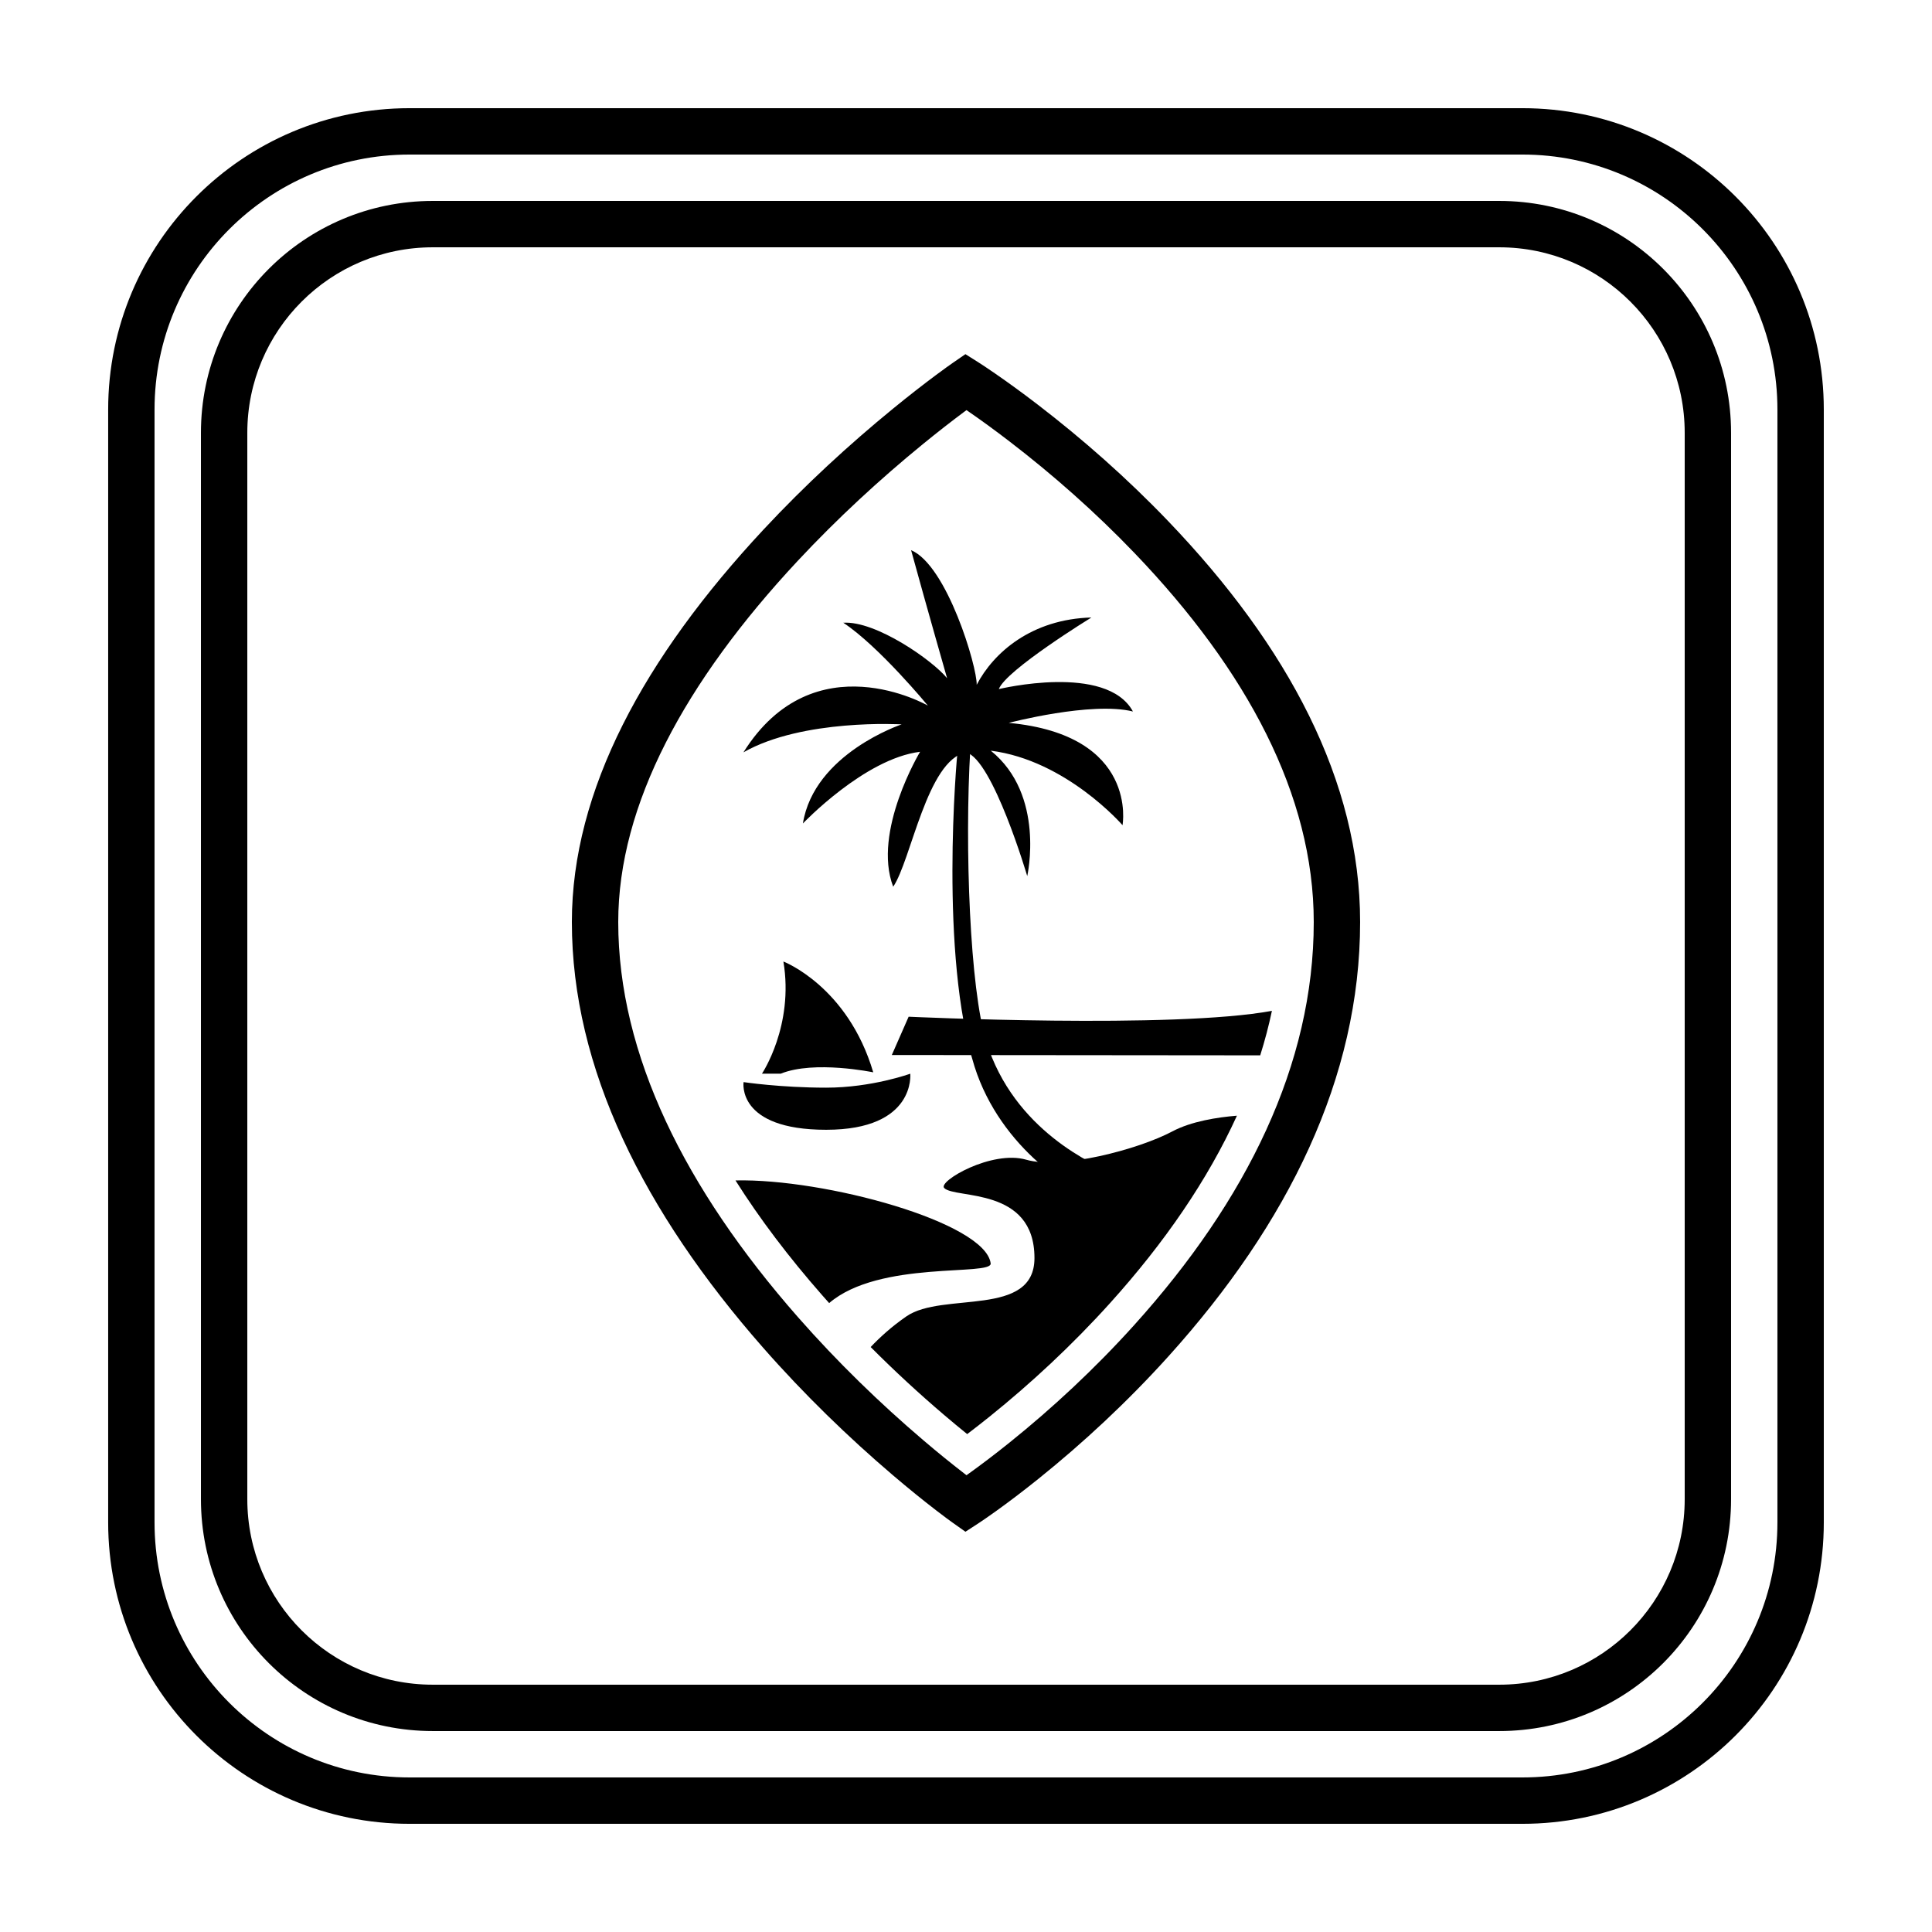<?xml version="1.0" encoding="UTF-8"?>
<!-- Uploaded to: ICON Repo, www.iconrepo.com, Generator: ICON Repo Mixer Tools -->
<svg fill="#000000" width="800px" height="800px" version="1.1" viewBox="144 144 512 512" xmlns="http://www.w3.org/2000/svg">
 <g>
  <path d="m252.54 172.67h294.91c44.113 0 79.875 35.762 79.875 79.875v294.91c0 44.113-35.762 79.875-79.875 79.875h-294.91c-44.113 0-79.875-35.762-79.875-79.875v-294.91c0-44.113 35.762-79.875 79.875-79.875zm0 12.289c-37.328 0-67.586 30.258-67.586 67.586v294.91c0 37.328 30.258 67.586 67.586 67.586h294.91c37.328 0 67.586-30.258 67.586-67.586v-294.91c0-37.328-30.258-67.586-67.586-67.586z"/>
  <path d="m209.54 258.69v282.62c0 27.145 22.004 49.152 49.152 49.152h282.62c27.145 0 49.152-22.008 49.152-49.152v-282.62c0-27.148-22.008-49.152-49.152-49.152h-282.62c-27.148 0-49.152 22.004-49.152 49.152zm393.21 0v282.62c0 33.93-27.508 61.438-61.438 61.438h-282.62c-33.934 0-61.441-27.508-61.441-61.438v-282.62c0-33.934 27.508-61.441 61.441-61.441h282.62c33.93 0 61.438 27.508 61.438 61.441z"/>
  <path d="m400.14 252.68c-0.227 0.164-0.457 0.34-0.699 0.516-3.285 2.449-6.957 5.305-10.914 8.539-11.32 9.246-22.637 19.656-33.188 30.969-29.762 31.926-47.5 64.562-47.5 95.645 0 35.184 17.793 70.738 47.621 104.7 10.543 12.004 21.855 22.938 33.164 32.57 3.949 3.371 7.617 6.332 10.898 8.859 0.211 0.164 0.414 0.32 0.613 0.473 0.164-0.117 0.336-0.238 0.508-0.363 3.269-2.344 6.926-5.106 10.867-8.273 11.277-9.059 22.559-19.504 33.074-31.168 29.797-33.051 47.574-69.082 47.574-106.79 0-33.613-17.719-66.719-47.445-97.738-10.52-10.98-21.812-20.898-33.102-29.57-3.945-3.031-7.606-5.691-10.879-7.949-0.207-0.141-0.402-0.277-0.594-0.41zm-104.59 135.67c0-34.863 19.121-70.039 50.801-104.02 10.957-11.75 22.676-22.527 34.398-32.105 4.106-3.356 7.926-6.324 11.355-8.879 2.078-1.547 3.578-2.617 4.406-3.188l3.336-2.301 3.43 2.16c0.836 0.527 2.348 1.523 4.434 2.965 3.445 2.375 7.273 5.152 11.391 8.316 11.754 9.031 23.504 19.352 34.484 30.812 31.711 33.09 50.859 68.875 50.859 106.24 0 41.227-19.086 79.918-50.73 115.02-10.988 12.188-22.746 23.074-34.508 32.523-4.125 3.312-7.957 6.211-11.406 8.68-2.094 1.5-3.609 2.531-4.453 3.082l-3.496 2.273-3.406-2.414c-0.832-0.59-2.34-1.699-4.422-3.305-3.438-2.648-7.258-5.734-11.371-9.238-11.73-9.996-23.461-21.336-34.422-33.816-31.613-35.988-50.68-74.082-50.68-112.8z"/>
  <path d="m481.07 411.88c-25.938 4.852-96.273 1.559-96.273 1.559l-4.457 10.148 97.629 0.09c1.234-3.914 2.269-7.844 3.102-11.797z"/>
  <path d="m361.89 487.25c-8.824-10.051-16.535-20.215-22.98-30.426 23.629-0.543 66.219 11.098 67.629 21.98 0.441 3.453-29.496-0.91-42.801 10.527-0.617-0.691-1.234-1.387-1.848-2.082zm22.328 5.594c9.574-6.621 33.926 0.438 33.926-15.457 0-18.984-21.02-15.602-23.918-18.547-1.746-1.762 12.613-10.152 21.742-7.504 9.141 2.656 29.586-2.648 38.719-7.504 5.047-2.676 11.945-3.746 17.113-4.16-7.773 17.047-19.184 33.645-33.559 49.59-10.184 11.297-21.133 21.43-32.07 30.219-2.039 1.637-3.996 3.16-5.856 4.57-1.953-1.574-4.008-3.277-6.156-5.109-6.523-5.559-13.051-11.562-19.422-17.965 2.324-2.457 5.484-5.379 9.48-8.133z"/>
  <path d="m385.23 428.54s1.559 14.863-22.285 14.863-21.891-12.633-21.891-12.633 9.777 1.473 21.891 1.473c12.121 0 22.285-3.703 22.285-3.703z"/>
  <path d="m385.45 289.8c4.215 15.363 9.539 33.934 9.539 33.934-3.844-4.738-18.906-15.277-27.508-14.703 9.512 6.293 22.422 21.973 22.422 21.973 0.047 0-30.188-17.434-48.887 12.375 15.762-8.984 41.926-7.41 41.926-7.41s-23.195 7.711-26.164 26.258c0 0 16.348-17.203 31.055-18.996 0 0-12.715 21.133-7.129 35.758 4.762-6.981 8.961-33.523 19.297-35.609 7.086 1.785 16.227 32.797 16.227 32.797s4.894-21.516-9.664-33.238c20.012 2.527 34.918 19.742 34.918 19.742s4.336-23.895-30.152-27.113c0 0 21.902-5.746 32.906-3.016-6.984-12.875-35.535-5.938-35.535-5.938 1.867-5.043 24.531-18.973 24.531-18.973-15.836 0.441-25.926 9.27-30.398 17.836 0.145-4.703-7.844-31.656-17.383-35.676z"/>
  <path d="m397.82 342.52 3.332-0.184c-1.559 26.203-0.098 63.773 4.215 77.684 7.32 23.625 28.664 32.727 33.746 34.988 2.879 1.277 1.773 6.59-4.004 6.227-5.766-0.367-25.906-12.645-32.859-34.625-9.316-29.496-4.793-81.02-4.43-84.09z"/>
  <path d="m351.61 398.81s17.055 6.531 23.809 29.367c0 0-15.633-3.258-24.52 0.363h-4.973c0-0.012 8.531-12.688 5.684-29.73"/>
 </g>
</svg>